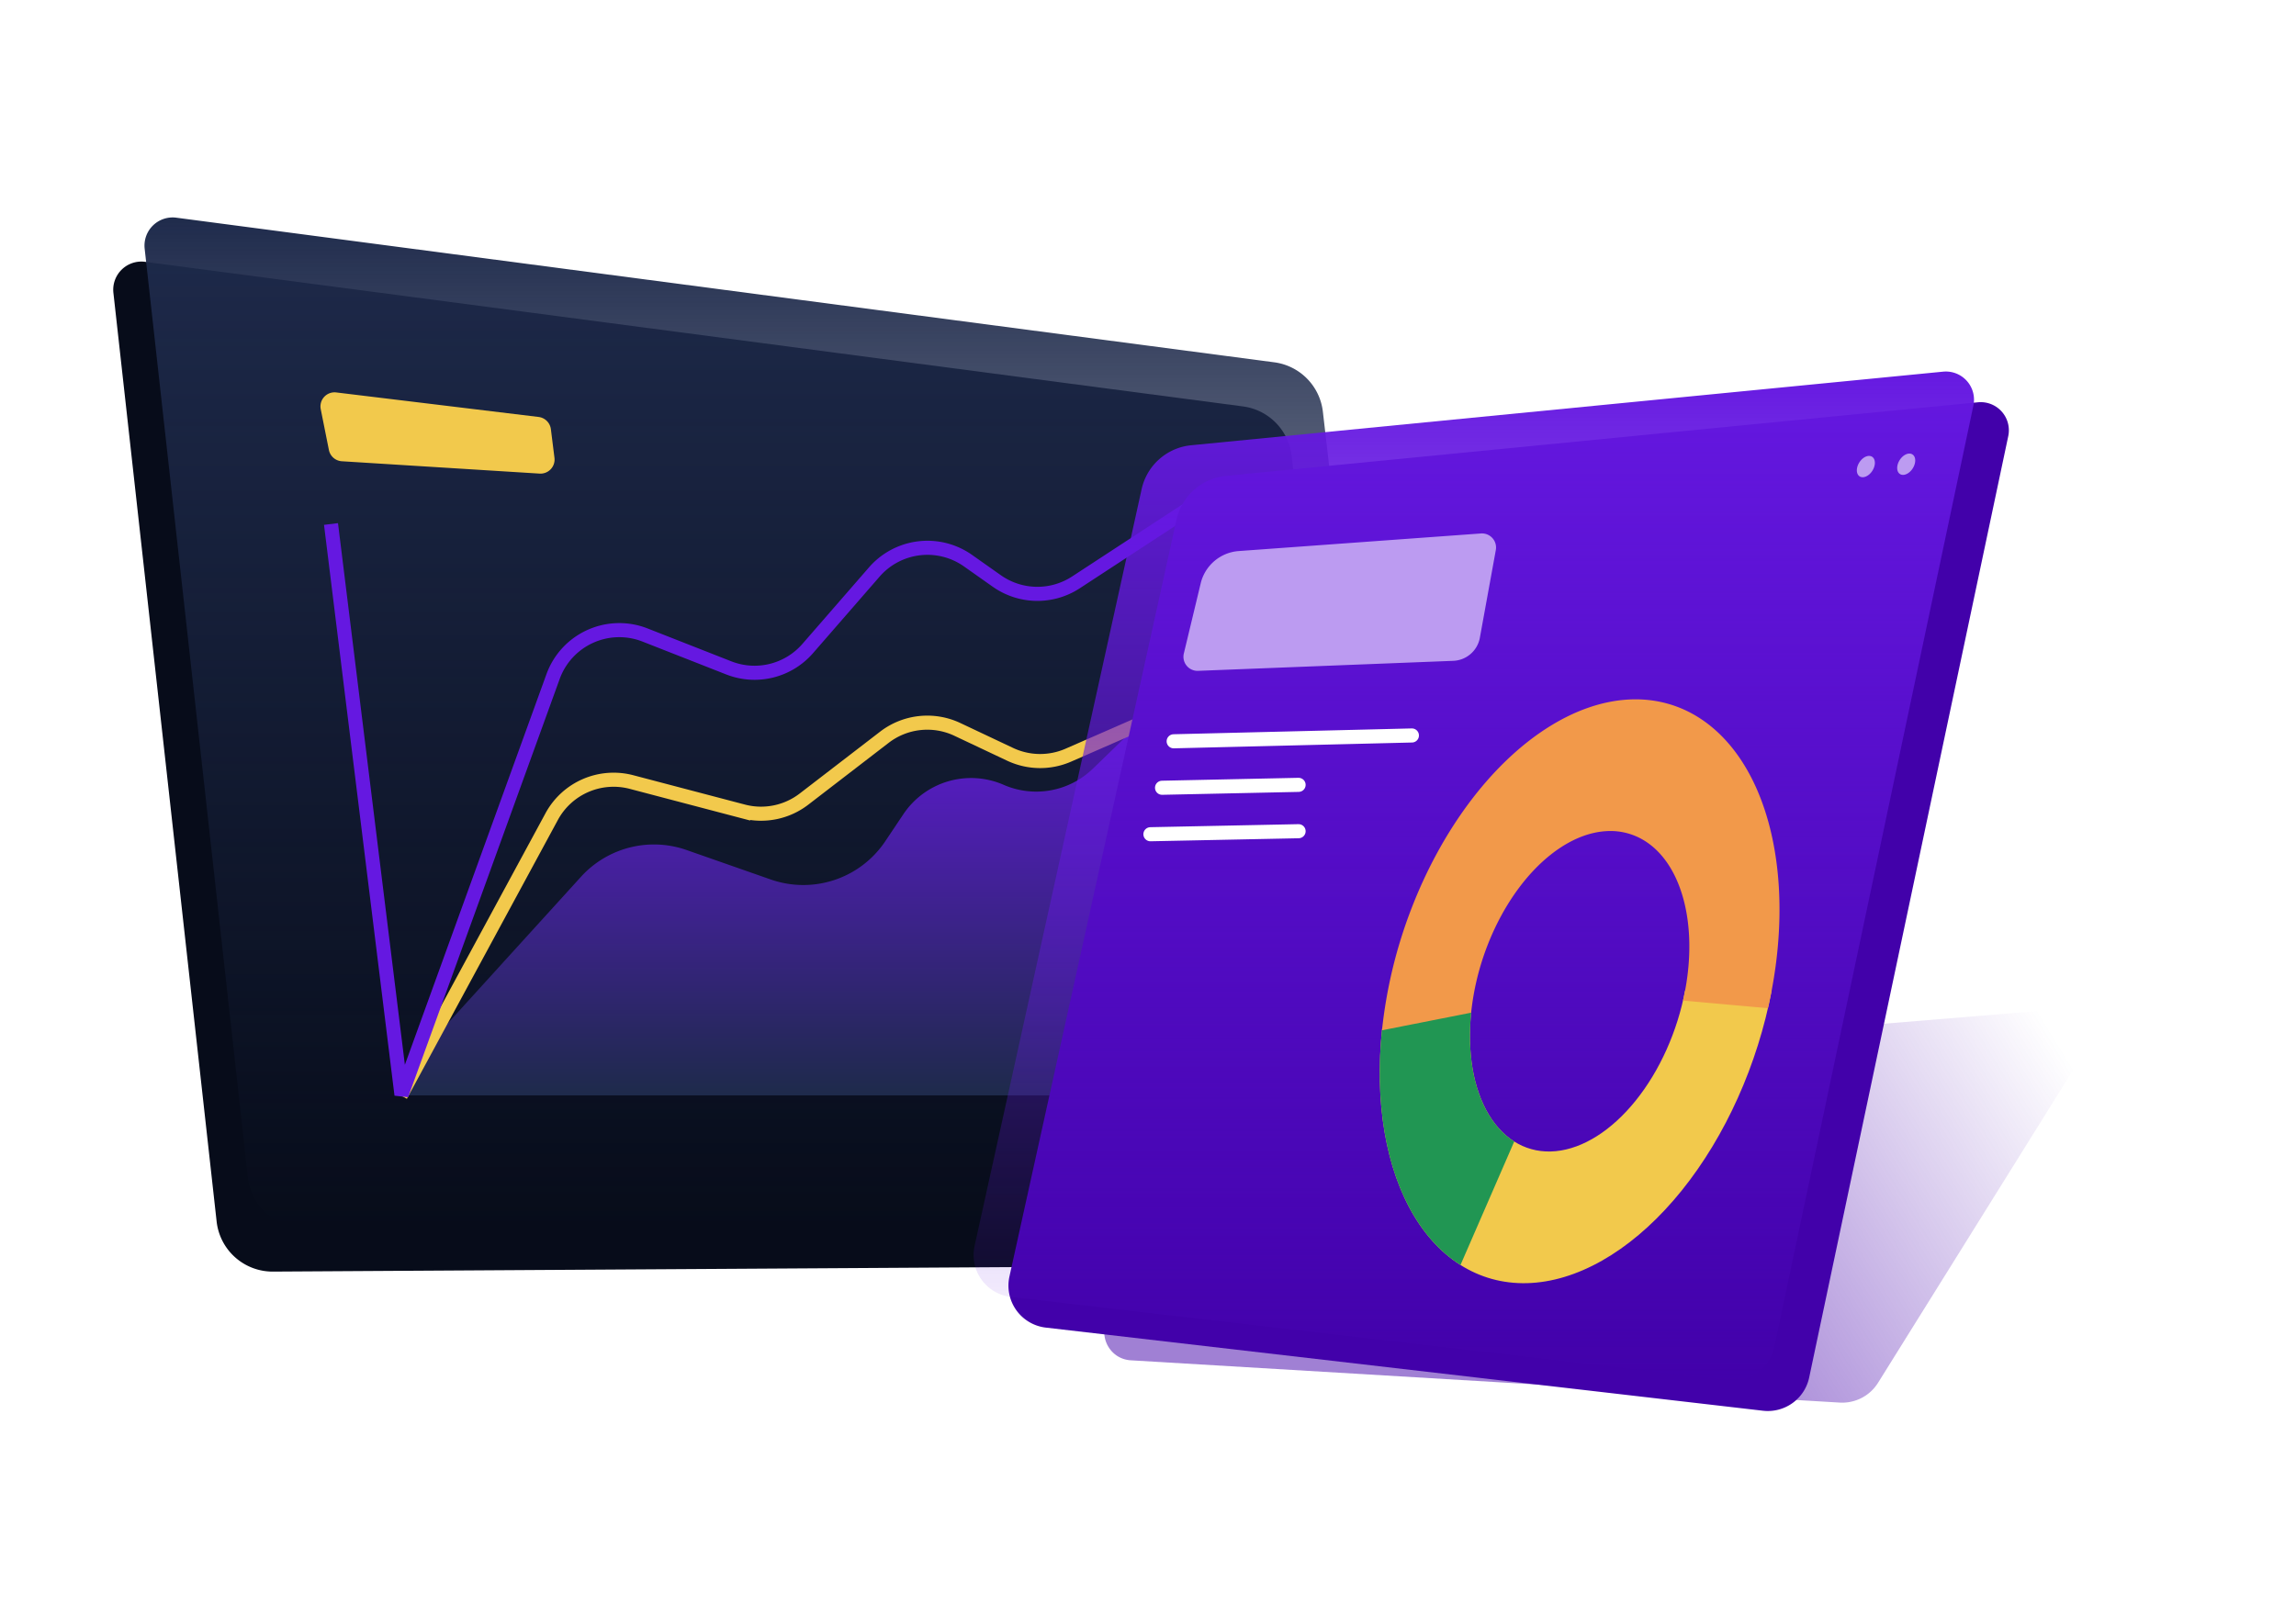 <svg width="163" height="114" viewBox="0 0 163 114" fill="none" xmlns="http://www.w3.org/2000/svg"><path d="M10.3 18.591L88.246 28.86a4 4 0 013.45 3.506L98.088 87.6a2 2 0 01-1.974 2.23l-76.735.465a4 4 0 01-4-3.558L8.051 20.795a2 2 0 012.25-2.204z" fill="#070C1A"/><path d="M12.52 15.458l77.944 10.269a4 4 0 013.451 3.506l6.391 55.234a2 2 0 01-1.975 2.23l-76.734.465a4 4 0 01-4-3.558L10.27 17.662a2 2 0 012.25-2.204z" fill="url(#paint0_linear_1314_24184)"/><path d="M38.309 33.63l-14.042-.877a1 1 0 01-.918-.802l-.579-2.895a1 1 0 011.101-1.189l14.366 1.741a1 1 0 01.872.87l.254 2.03a1 1 0 01-1.054 1.122z" fill="#F2C94C"/><path d="M86.78 45.672l3.992 32.113H28.895v-1.934l12.352-13.593a7 7 0 017.494-1.899l5.975 2.092a7 7 0 008.132-2.715l1.285-1.92a5.783 5.783 0 017.118-2.087 5.783 5.783 0 006.337-1.148l9.192-8.91z" fill="url(#paint1_linear_1314_24184)"/><path d="M28.447 77.785l10.718-19.798a5 5 0 015.669-2.455l7.925 2.084a5 5 0 004.32-.874l5.703-4.388a5 5 0 015.186-.559l3.74 1.767a5 5 0 004.14.06l11.007-4.817" stroke="#F2C94C"/><path d="M23.499 37.208l5.004 40.534 10.761-29.7a5 5 0 016.53-2.95l5.946 2.335a5 5 0 005.6-1.373l4.728-5.436a5 5 0 016.657-.804l2.04 1.44a5 5 0 005.619.1l10.167-6.648" stroke="#6518E1"/><g filter="url(#filter0_f_1314_24184)"><path d="M93.564 76.007l52.53-4.329c1.64-.135 2.732 1.656 1.862 3.052l-14.627 23.459a3 3 0 01-2.725 1.407l-50.325-3.002c-1.607-.096-2.448-1.955-1.46-3.225l12.624-16.215a3 3 0 012.121-1.147z" fill="url(#paint2_linear_1314_24184)" fill-opacity=".5"/></g><path d="M87.038 33.792l53.383-5.226a2 2 0 012.151 2.404l-14.133 66.846a3 3 0 01-3.28 2.359l-50.912-5.903a3 3 0 01-2.584-3.626L83.522 36.91a4 4 0 013.516-3.119z" fill="#4201AA"/><path d="M84.563 31.617l53.383-5.226a2 2 0 012.152 2.404L125.965 95.64a3 3 0 01-3.281 2.36l-50.911-5.903a3 3 0 01-2.584-3.627l11.858-53.734a4 4 0 013.516-3.119z" fill="url(#paint3_linear_1314_24184)"/><path d="M81.672 59.238l10.519-.215m-9.694-3.085l9.694-.206m-8.869-3.094l16.913-.413" stroke="#fff" stroke-linecap="round"/><path d="M87.94 39.13l17.196-1.249a1 1 0 011.057 1.176l-1.133 6.228a2 2 0 01-1.889 1.64l-18.116.711a1 1 0 01-1.011-1.233l1.197-4.981a3 3 0 012.7-2.292zm44.988-5.706c-.244.385-.649.566-.906.404-.256-.162-.267-.606-.023-.991.243-.385.648-.566.905-.404.256.162.267.606.024.99zm2.864-.166c-.244.385-.649.566-.905.404-.257-.162-.267-.606-.024-.991.243-.385.649-.566.905-.404.257.162.267.606.024.99z" fill="#BC9BF1"/><path d="M98.127 73.003c-.565 5.236.253 10.02 2.286 13.379 2.032 3.358 5.128 5.036 8.655 4.693 3.527-.343 7.219-2.682 10.325-6.54 3.105-3.859 5.39-8.946 6.387-14.224l-6.152.035c-.547 2.897-1.801 5.69-3.506 7.807-1.704 2.118-3.731 3.402-5.667 3.59-1.936.189-3.635-.732-4.751-2.576-1.116-1.843-1.564-4.47-1.254-7.343l-6.323 1.179z" fill="#F2C94C"/><path d="M98.127 73.003c-.405 3.756-.101 7.31.878 10.276.98 2.966 2.598 5.23 4.68 6.547l3.815-8.768c-1.142-.723-2.031-1.966-2.568-3.594-.538-1.627-.705-3.578-.482-5.64l-6.323 1.179z" fill="#219653"/><path d="M98.111 73.16a33.8 33.8 0 012.056-8.553c1.061-2.775 2.459-5.351 4.105-7.563 1.646-2.211 3.504-4.01 5.453-5.279 1.949-1.269 3.947-1.981 5.866-2.091 1.919-.11 3.716.385 5.276 1.454 1.56 1.068 2.849 2.687 3.783 4.75.934 2.064 1.493 4.528 1.642 7.234.148 2.707-.117 5.595-.78 8.48l-6.031-.543c.364-1.583.51-3.169.428-4.654-.082-1.485-.389-2.838-.901-3.97-.513-1.134-1.22-2.022-2.077-2.608a4.575 4.575 0 00-2.896-.798c-1.053.06-2.15.45-3.22 1.148-1.069.696-2.089 1.683-2.992 2.897-.904 1.214-1.671 2.628-2.254 4.151a18.545 18.545 0 00-1.128 4.695l-6.33 1.25z" fill="#F2994A"/><defs><linearGradient id="paint0_linear_1314_24184" x1="55.275" y1="15.125" x2="55.275" y2="87.184" gradientUnits="userSpaceOnUse"><stop stop-color="#1E2A4B"/><stop offset="1" stop-color="#1E2A4B" stop-opacity="0"/></linearGradient><linearGradient id="paint1_linear_1314_24184" x1="59.834" y1="45.672" x2="59.834" y2="77.785" gradientUnits="userSpaceOnUse"><stop offset=".073" stop-color="#6518E1"/><stop offset="1" stop-color="#1E2A4B"/></linearGradient><linearGradient id="paint2_linear_1314_24184" x1="120.091" y1="97.901" x2="149.666" y2="79.815" gradientUnits="userSpaceOnUse"><stop stop-color="#4201AA"/><stop offset="1" stop-color="#4201AA" stop-opacity="0"/></linearGradient><linearGradient id="paint3_linear_1314_24184" x1="104.567" y1="26.125" x2="104.567" y2="98.314" gradientUnits="userSpaceOnUse"><stop stop-color="#6518E1"/><stop offset="1" stop-color="#6518E1" stop-opacity="0"/></linearGradient><filter id="filter0_f_1314_24184" x="64.395" y="57.671" width="97.868" height="55.93" filterUnits="userSpaceOnUse" color-interpolation-filters="sRGB"><feFlood flood-opacity="0" result="BackgroundImageFix"/><feBlend in="SourceGraphic" in2="BackgroundImageFix" result="shape"/><feGaussianBlur stdDeviation="7" result="effect1_foregroundBlur_1314_24184"/></filter></defs></svg>